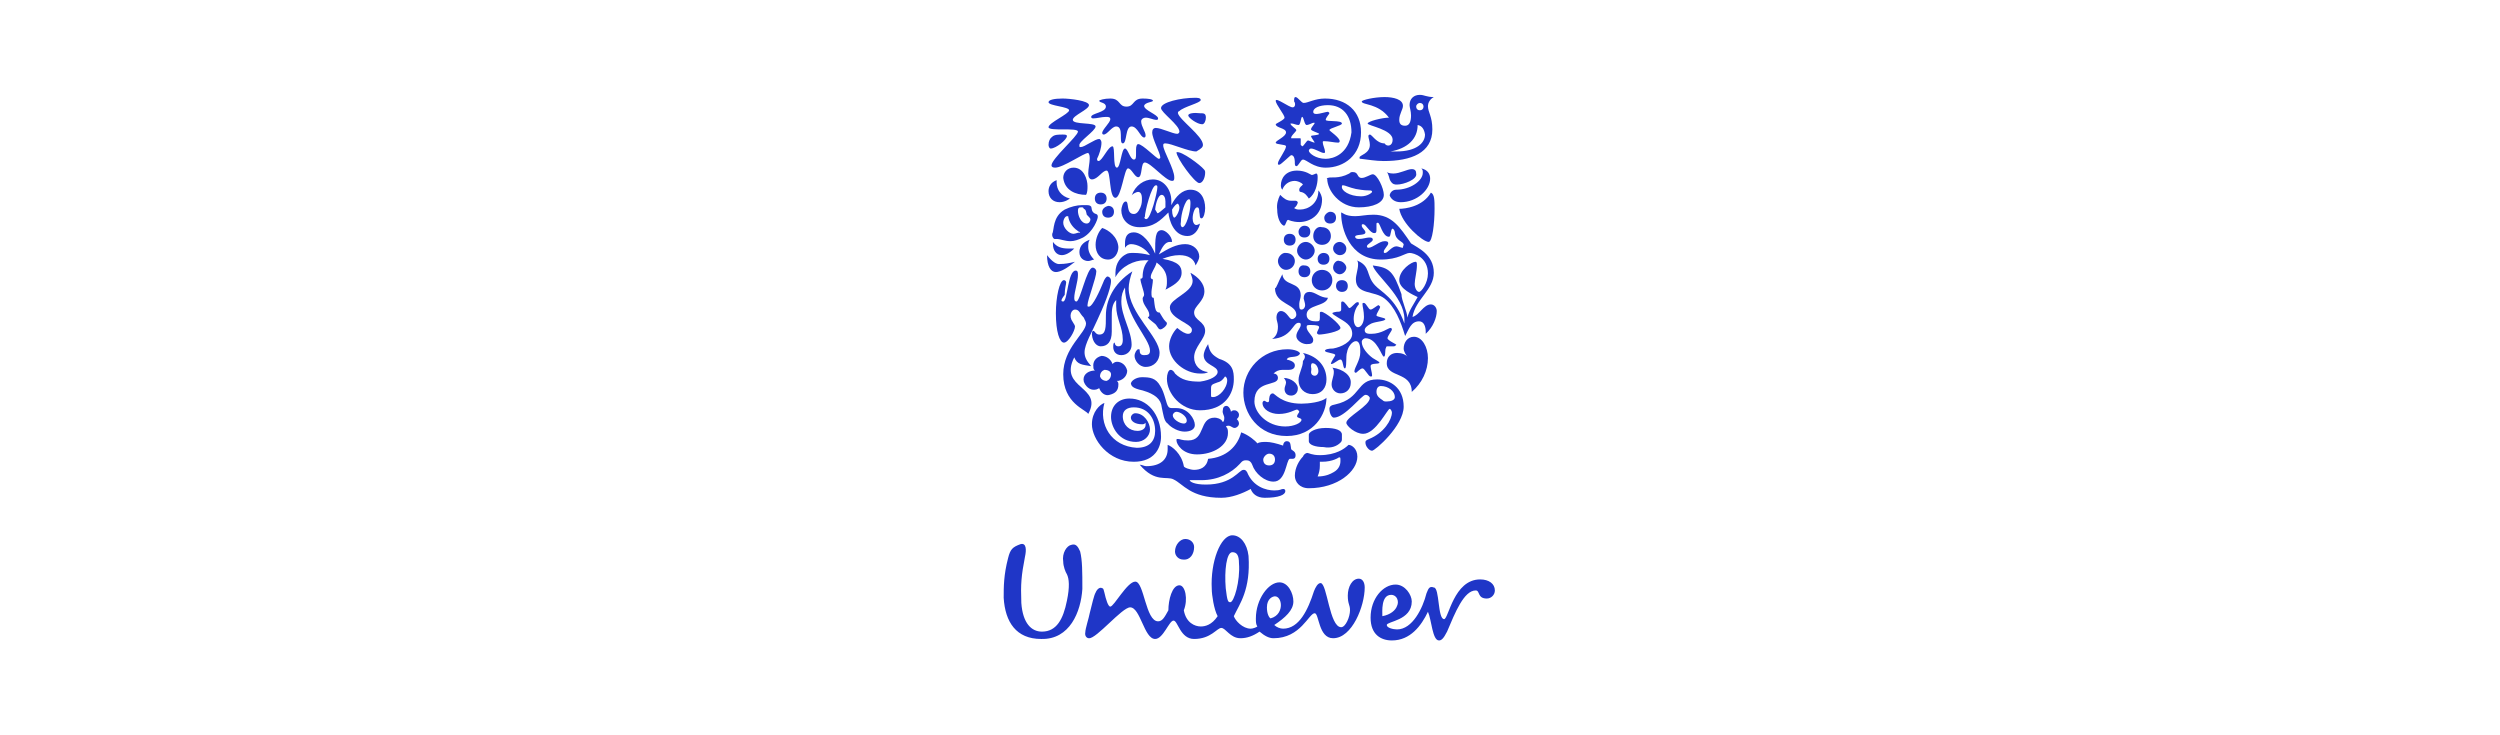 <?xml version="1.0" encoding="utf-8"?>
<!-- Generator: Adobe Illustrator 26.0.3, SVG Export Plug-In . SVG Version: 6.00 Build 0)  -->
<svg version="1.1" id="Layer_1" xmlns="http://www.w3.org/2000/svg" xmlns:xlink="http://www.w3.org/1999/xlink" x="0px" y="0px"
	 viewBox="0 0 340 100" style="enable-background:new 0 0 340 100;" xml:space="preserve">
<style type="text/css">
	.st0{fill:#1F36C7;}
</style>
<g>
	<g>
		<g>
			<g>
				<g>
					<g>
						<path class="st0" d="M163.3,85.2c0.6,0,1.5-0.2,2.3-1.4c-0.5-0.9-0.8-2.9-0.8-3.7c-0.2-3.7,1.2-7.3,2.8-7.3
							c1.1,0,2,1.1,2.2,2.8c0.3,4.6-1.2,6.5-2,8.2c0.2,0.6,1.2,1.7,2.3,1.7c0.3,0,0.8-0.2,0.9-0.3c-0.2-0.3-0.2-0.6-0.2-1.1
							c0-2.6,1.7-4.9,3.2-4.9c1.2,0,1.9,1.5,1.9,2.6c0,1.2-1.1,2.2-2.6,3.2c0.3,0.3,0.8,0.5,1.2,0.5c2.2,0,3.4-2.6,4.2-5.1
							c0.2-0.5,0.5-1.1,0.9-1.1c0.9,0,1.2,6,2.8,6c0.6,0,1.2-1.4,1.2-2.3c0-0.8-0.3-0.8-0.3-2s0.6-2.3,1.5-2.3
							c0.5,0,0.8,0.5,0.8,1.2c0,2.5-1.7,6.9-4.3,6.9c-2,0-1.9-3.4-2.5-3.4c-0.8,0-1.9,3.4-5.6,3.4c-0.6,0-1.2-0.3-1.9-0.9
							c-0.9,0.6-1.7,0.9-2.6,0.9c-1.4,0-2-1.4-2.6-1.4c-0.6,0-1.4,1.5-3.7,1.5c-1.9,0-2.2-2.5-2.8-2.5s-1.4,2.5-2.5,2.5
							c-1.5,0-2-4.3-3.4-4.3c-1.1,0-4.6,4.3-5.6,4.2c-0.3,0-0.6-0.3-0.5-0.8c0-0.5,0.5-2,0.6-2.6c0.3-1.2,0.6-2.5,0.8-2.8
							c0.2-0.5,0.6-0.8,0.9-0.6c0.2,0,0.2,0.3,0.3,0.6c0.2,0.9,0.5,1.9,0.8,1.9c0.5,0,2.3-3.4,3.4-3.4c1.2,0,1.4,5.4,3.1,5.4
							c0.6,0,0.9-0.6,1.4-1.5c0-1.4,0.5-3.4,1.5-3.4c0.8,0,1.2,1.9,0.6,3.4C161.3,84.7,162.5,85.2,163.3,85.2z M194,80.7
							c-0.5,2-1.9,4.9-4,4.9c-0.5,0-1.4-0.2-1.4-0.6c0-0.5,3.4-0.6,3.4-3.2c0-0.9-0.9-2.3-2.2-2.3c-1.7,0-3.4,1.9-3.4,4.5
							c0,2.3,1.4,3.1,2.9,3.1c2.5,0,4-2,4.9-3.9c0.5,1.1,0.6,3.9,1.5,3.9c0.3,0,0.6-0.2,1.1-1.2c1.1-2.6,2.3-5.6,3.9-5.6
							c0.6,0,0.2,1.1,1.5,1.1c0.6,0,1.1-0.5,1.1-1.1c0-0.9-0.8-1.5-2-1.5c-3.6,0-4.3,5.4-4.9,5.4c-0.9,0-0.6-4.3-1.4-4.3
							C194.3,79.6,194.2,80.3,194,80.7z M168.5,76.6c0-1.1-0.3-1.5-0.9-1.5c-0.8,0-1.1,2.5-0.9,4.9c0.2,1.7,0.3,1.9,0.6,1.9
							C167.8,82,168.7,79,168.5,76.6z M162.4,74.4c0-0.6-0.5-1.1-1.2-1.1s-1.4,0.8-1.4,1.7c0,0.6,0.5,1.1,1.1,1.1
							C161.9,76.2,162.4,75.3,162.4,74.4z M174.2,82.3c0-0.6-0.3-1.2-0.8-1.2c-0.3,0-1.1,0.3-1.1,1.5c0,0.9,0.3,1.4,0.5,1.5
							C173.9,83.8,174.2,82.9,174.2,82.3z M189.2,80.9c0.8,0,1.1,0.9,0.8,1.5c-0.2,0.6-0.9,1.2-2,1.4
							C188,83.2,187.8,80.9,189.2,80.9z M145.1,78.1c-0.2-0.3-0.5-1.1-0.5-1.7c-0.2-1.2,0.5-2.2,1.1-2.3c0.6-0.2,0.9,0.2,1.2,0.9
							c0.3,1.2,0.3,2.8,0.3,5.1c-0.2,3.1-1.7,6.9-5.6,6.8c-3.4,0-4.9-2.3-5.1-5.6c0-1.5,0-3.1,0.6-5.4c0.3-1.2,0.6-1.5,1.7-1.9
							c0.8-0.2,0.8,0.8,0.6,1.7c-0.5,2.6-0.6,3.7-0.5,6.3c0.2,2.8,1.4,3.9,2.8,3.9c2,0,2.9-1.7,3.4-4.2
							C145.5,79.8,145.4,78.7,145.1,78.1z"/>
					</g>
				</g>
			</g>
			<g>
				<g>
					<path class="st0" d="M190.3,28.4c0.3,2,3.2,4.5,4,4.5c0.5,0,0.8-2.5,0.8-4.5c0-1.1,0-2-0.5-2.2
						C193.5,28.1,191.1,28.4,190.3,28.4z M190.5,27.5c2.2,0,4-1.7,4-3.2c0-0.6-0.3-1.2-1.2-1.4c0.2,0.2,0.2,0.3,0.2,0.6
						c0,1.1-1.7,2.3-3.6,2.3c-0.6,0-0.9,0.5-0.9,0.8C189.2,27.1,189.7,27.5,190.5,27.5z M190,25.1c-0.3,0-0.6,0-0.9-0.5
						c-0.2-0.3-0.2-0.9-0.5-1.2c0.3,0.2,0.8,0.2,0.9,0.2c0.9,0,1.9-0.6,2.5-0.6c0.5,0,0.6,0.3,0.6,0.6
						C192.8,24.4,190.9,25.1,190,25.1z"/>
				</g>
				<g>
					<path class="st0" d="M144.6,41c0.6,0,0.6-4.2,1.7-4.2c0.3,0,0.3,0.3,0.3,0.6c0,0.9-0.5,2.3-0.5,3.1c0,0.5,0.2,0.5,0.3,0.5
						c0.5,0,1.4-4.6,2.2-4.6c0.3,0,0.5,0.3,0.5,0.5c0,0.9-1.2,3.9-1.2,4.6c0,0.2,0,0.2,0.2,0.2c0.5,0,1.5-2.2,1.9-3.2
						c0.2-0.6,0.5-0.9,0.6-0.9c0.2,0,0.5,0.2,0.5,0.6c0,1.1-1.1,3.7-1.9,5.4c-0.6,1.4-1.7,3.2-1.7,4.3c0,0.6,0.2,1.1,0.9,1.9
						c-1.2-0.2-1.9-0.2-2.3-1.2c-2.2,4.3,4,3.9,1.9,7.7c-0.3-0.6-3.4-1.4-3.4-5.4c0-3.6,3.1-5.6,3.1-6.9c0-0.3-0.2-0.5-0.3-0.8
						c-0.6-0.6-0.6-1.1-1.2-1.1c-0.5,0-0.9,0.9-0.3,1.7c0.2,0.3,0.3,0.5,0.3,0.6c0,0.6-0.9,2.2-1.5,2.2s-1.1-1.5-1.1-4
						c0-2.2,0.5-4.5,1.1-4.5c0.2,0,0.3,0.2,0.3,0.3c0,0.3-0.2,0.8-0.2,1.7C144.1,41,144.4,41,144.6,41z"/>
				</g>
				<g>
					<path class="st0" d="M149.7,47.1c0.9,0,1.5-0.6,1.5-2v-2c0-0.8,0-1.7,0.6-2.3c0,0.3,0,0.6,0,0.8c0,1.7,0.9,2.9,0.9,4.6
						c0,0.6-0.2,0.9-0.6,0.9c-0.5,0-0.5-0.5-0.5-0.5c-0.2,0-0.2,0.3-0.2,0.6c0,0.5,0.3,1.1,1.1,1.1s1.4-0.6,1.4-1.4
						c0-1.9-1.4-3.9-1.4-5.9c0-0.9,0.2-1.4,0.5-1.9c0,4,3.4,6.9,3.4,8.6c0,0.5-0.3,0.6-0.8,0.6s-0.6-0.3-0.6-0.6
						c0-0.2,0-0.2-0.2-0.2s-0.5,0.5-0.5,0.9c0,0.6,0.6,1.5,1.5,1.5c1.2,0,1.9-0.9,1.9-1.9c0-2.2-4.2-5.4-4.2-8.8
						c0-0.6,0.2-1.5,0.5-2.3c-2.6,1.7-3.6,4-3.6,6c0,1.7,0,2.6-0.9,2.6c-0.5,0-0.6-0.5-0.8-0.5c-0.2,0-0.2,0.3-0.2,0.5
						C148.6,46.6,149.2,47.1,149.7,47.1z"/>
				</g>
				<g>
					<path class="st0" d="M185.1,26.7c0.9,0,1.5-0.5,1.5-0.6c0-0.2-0.2-0.2-0.3-0.2c-0.3,0-0.8,0-1.9-0.2c-0.9-0.2-1.5-0.5-1.7-0.5
						c-0.2,0-0.2,0-0.2,0.2C182.4,25.9,183.5,26.7,185.1,26.7z M180.6,24.2c0.3-0.2,1.4,0.2,2.9-0.6c0.2-0.2,0.3-0.2,0.5-0.2
						c0.8,0,0.5,0.8,1.2,0.8c0.5,0,1.2-0.5,1.5-0.5c0.6,0,1.5,1.9,1.5,2.8c0,1.1-1.5,1.7-3.4,1.7c-2.6,0-4.3-2.3-4.3-3.9
						C180.4,24.2,180.4,24.2,180.6,24.2z"/>
				</g>
				<g>
					<path class="st0" d="M150.2,54.8c-0.6,0.2-1.7,1.2-1.7,2.9c0,2,2.2,5.1,5.7,5.1c2.9,0,3.7-2,3.7-3.4c0-3.1-1.9-5.2-4.3-5.2
						c-1.4,0-2.5,0.9-2.5,2.5c0,1.4,1.1,3.4,3.4,3.4c1.1,0,1.9-0.8,1.9-1.7s-0.8-2.2-2-2.2c-0.3,0-0.6,0.3-0.6,0.6
						c0,0.5,0.6,0.9,1.5,0.9c0.2,0,0.3,0,0.5-0.2c0,0,0,0.2,0,0.3c0,0.5-0.5,0.8-1.1,0.8c-1.1,0-2-0.8-2-2c0-0.8,0.6-1.2,1.5-1.2
						c1.9,0,2.9,1.5,2.9,3.2c0,1.4-0.8,2.3-2.5,2.3C151.1,60.7,149.4,57.7,150.2,54.8z"/>
				</g>
				<g>
					<path class="st0" d="M171.8,62.5c0,0.5,0.3,0.8,0.8,0.8c0.5,0,0.8-0.3,0.8-0.8s-0.3-0.8-0.8-0.8
						C172.2,61.7,171.8,62.2,171.8,62.5z M173.3,66.7c0.9,0,0.9-0.2,1.2-0.2c0.3,0,0.3,0.2,0.3,0.3c0,0.5-0.9,0.9-2.8,0.9
						c-1.1,0-1.7-0.6-1.9-1.2c-1.1,0.6-2.6,1.2-4,1.2c-4.2,0-5.2-1.9-6.5-2.5c-0.9-0.5-2.5,0.5-4.6-2c0.3,0,0.6,0.2,0.9,0.2
						c1.9,0,2.9-0.9,2.9-2.3c0-0.2,0-0.3,0-0.6c0.6,0.2,1.9,1.2,2.2,2.9c0,0.2,0.9,0.5,1.4,0.5c0.8,0,1.7-0.3,1.9-1.5
						c2.5-0.2,4-1.7,4.5-3.6c0.9,0.3,1.9,1.1,2.2,1.5c0.3-0.2,0.8-0.2,1.2-0.2c0.6,0,1.4,0.2,2.3,0.5c0-0.3,0.2-0.6,0.5-0.6
						c0.6,0,0.5,0.6,0.6,1.1c0.2,0.2,0.6,0.3,0.6,0.8s-0.3,0.5-0.5,0.5c-0.2,0-0.2,0-0.3,0c-0.5,0.2-0.5,3.1-2.2,3.1
						c-1.2,0-2.5-1.1-2.9-2.3c-0.2-0.5-0.5-0.6-0.8-0.6c-0.3,0-0.5,0-0.9,0.5c-1.1,1.2-2.9,2.2-5.2,2.2c-0.6,0-1.2,0-1.4,0
						s-0.2,0-0.2,0c0,0.2,0.6,0.6,2.2,0.6c3.6,0,4.5-2,5.1-2c0.2,0,0.3,0,0.5,0.3C170.4,66.2,172.2,66.7,173.3,66.7z"/>
				</g>
				<g>
					<path class="st0" d="M185.7,53.7c-0.5,0-2.8,3.1-4.3,3.1c-0.3,0-0.6-0.6-0.6-1.2c0-0.3,0.2-0.5,0.8-0.6
						c3.6-0.8,2.8-3.4,5.7-3.4c1.7,0,3.6,1.1,3.6,3.7c0,2.6-3.9,6-4.3,6s-0.9-0.6-0.9-1.1c0-0.2,0-0.3,0.5-0.5
						c2-0.8,3.1-2.6,3.1-3.6c0-0.2-0.2-0.5-0.3-0.5c-0.3,0-1.9,3.4-3.6,3.4c-1.1,0-2.3-1.1-2.3-1.5c0-0.8,3.2-2.3,3.2-3.4
						C186.1,53.7,185.8,53.7,185.7,53.7z M187.8,52.5c-0.3,0-0.6,0.2-0.6,0.8s0.5,0.9,0.8,1.1c0.2,0.2,0.3,0.2,0.6,0.2
						c0.6,0,1.1-0.2,1.1-0.6C189.7,53.2,188.8,52.5,187.8,52.5z"/>
				</g>
				<g>
					<path class="st0" d="M149.9,28.8c0,0.5,0.3,0.8,0.8,0.8s0.8-0.3,0.8-0.8s-0.3-0.8-0.8-0.8C150.3,28.1,149.9,28.4,149.9,28.8z
						 M148.9,27c0,0.5,0.3,0.8,0.8,0.8c0.5,0,0.8-0.3,0.8-0.8s-0.3-0.8-0.8-0.8C149.2,26.2,148.9,26.5,148.9,27z M148.2,32.6
						c-0.5,0.2-1.4,0.6-1.4,1.7c0,0.8,0.6,1.2,1.2,1.2c0.3,0,0.6-0.2,0.8-0.2c-0.6-0.6-0.8-1.2-0.8-1.7
						C148,33.2,148,32.9,148.2,32.6z M143.2,32.9c0,0.2,0,0.2,0,0.3c0,0.9,0.5,1.5,1.2,1.5c0.5,0,1.1-0.3,1.7-0.9
						c-0.2,0-0.5,0-0.8,0C144.4,33.8,143.7,33.6,143.2,32.9z M142.4,34.7c0,1.5,0.5,2.3,1.2,2.3c0.6,0,1.5-0.5,2.6-1.4
						c-0.8,0.2-1.4,0.3-2,0.3C143.7,36,143.1,35.6,142.4,34.7z M147.7,26.5c0.2-0.3,0.2-0.8,0.2-1.2c0-0.9-0.5-2.5-1.9-2.5
						c-0.8,0-1.4,0.6-1.4,1.4C144.8,25.9,146.3,26.5,147.7,26.5z M146,31.8c-0.6,0-1.4-0.8-1.4-1.5c0-0.5,0.3-0.9,0.5-0.9
						c0.2,0,0.2,0,0.2,0.2c0.2,0.9,0.8,1.5,1.4,1.9c0,0,0.2,0,0.2,0.2C146.8,31.5,146.3,31.8,146,31.8z M147.8,29.2
						c0.2,0.2,0.5,0.5,0.5,0.6c0,0.3-0.2,0.6-0.5,0.6c-0.8,0-1.2-1.1-1.2-1.7c0-0.5,0.2-0.5,0.5-0.5c0.2,0,0.2,0,0.3,0.2
						C147.7,28.5,147.7,28.8,147.8,29.2z M143.1,31.8v0.2c0,0.2,0.2,0.5,0.3,0.5c0.2,0,0.3,0,0.3,0c0.5,0,1.1,0.3,1.9,0.3
						c0.5,0,1.1-0.2,1.7-0.5c1.4-0.8,2-2.5,2-2.8c0-0.5-0.3-0.3-0.6-0.6s-0.2-0.6-0.3-0.8c-0.2-0.2-0.3-0.2-0.8-0.2
						c-0.2,0-0.3,0-0.5,0c-0.6,0-1.5,0.2-2.3,0.6C143.1,29.5,143.4,31.3,143.1,31.8z M149.9,31c-0.5,0.5-0.9,1.4-0.9,2.3
						c0,1.1,0.6,2,1.7,2c0.9,0,1.4-0.9,1.4-1.7C152,32.2,150.8,31.3,149.9,31z M145.5,27c0,0-0.6,0.5-1.4,0.5
						c-0.9,0-1.5-0.6-1.5-1.5c0-0.6,0.3-1.2,1.1-1.5c0,0.2,0,0.2,0,0.3C143.7,25.8,144.3,26.7,145.5,27z"/>
				</g>
				<g>
					<path class="st0" d="M181.3,33.8c0,0.5,0.5,0.9,0.9,0.9c0.5,0,0.9-0.3,0.9-0.9c0-0.5-0.5-0.9-0.9-0.9
						C181.7,32.9,181.3,33.3,181.3,33.8z M181.3,36.4c0,0.5,0.5,0.9,0.9,0.9c0.5,0,0.9-0.5,0.9-0.9s-0.5-0.9-0.9-0.9
						C181.8,35.3,181.3,35.8,181.3,36.4z M178.4,38.1c0,0.8,0.6,1.4,1.4,1.4s1.4-0.6,1.4-1.4s-0.6-1.4-1.4-1.4
						C179,36.7,178.4,37.3,178.4,38.1z M179.2,35.2c0,0.5,0.3,0.8,0.8,0.8c0.5,0,0.8-0.3,0.8-0.8c0-0.5-0.3-0.8-0.8-0.8
						C179.6,34.4,179.2,34.7,179.2,35.2z M176.6,36.9c0,0.5,0.3,0.8,0.8,0.8s0.8-0.3,0.8-0.8s-0.3-0.8-0.8-0.8
						C176.9,36,176.6,36.4,176.6,36.9z M178.6,32.1c0,0.8,0.6,1.2,1.2,1.2c0.8,0,1.2-0.6,1.2-1.2c0-0.8-0.6-1.2-1.2-1.2
						C179.2,30.7,178.6,31.3,178.6,32.1z M180.1,29.6c0,0.5,0.3,0.8,0.8,0.8c0.5,0,0.8-0.3,0.8-0.8s-0.3-0.8-0.8-0.8
						C180.6,28.8,180.1,29.2,180.1,29.6z M176.6,31.5c0,0.5,0.3,0.8,0.8,0.8s0.8-0.3,0.8-0.8s-0.3-0.8-0.8-0.8
						S176.6,31.2,176.6,31.5z M176.4,34.1c0,0.6,0.6,1.2,1.2,1.2c0.6,0,1.2-0.6,1.2-1.2s-0.6-1.2-1.2-1.2
						C176.9,32.9,176.4,33.5,176.4,34.1z M173.8,35.5c0,0.6,0.5,1.2,1.1,1.2c0.6,0,1.2-0.5,1.2-1.2c0-0.6-0.5-1.1-1.2-1.1
						C174.4,34.3,173.8,34.9,173.8,35.5z M174.6,32.6c0,0.5,0.3,0.8,0.8,0.8c0.5,0,0.8-0.3,0.8-0.8c0-0.5-0.3-0.8-0.8-0.8
						C174.9,31.8,174.6,32.1,174.6,32.6z M181.7,38.9c0-0.5,0.3-0.8,0.8-0.8c0.5,0,0.8,0.3,0.8,0.8s-0.3,0.8-0.8,0.8
						C182,39.7,181.7,39.3,181.7,38.9z"/>
				</g>
				<g>
					<path class="st0" d="M182.1,62.2c0.2,0,0.2,0,0.2,0.5s-0.2,1.1-0.9,1.5c-0.5,0.3-1.2,0.6-2.2,0.6c0.2-0.5,0.3-0.9,0.3-1.5
						c0-0.2,0-0.3,0-0.5h0.3C181.3,62.8,182.1,62.2,182.1,62.2z M182.3,60.2c0.2-0.2,0.2-0.3,0.2-0.6v-0.5c0-0.6-0.9-0.9-2.2-0.9
						c-1.5,0-2.3,0.6-2.3,0.9V60c0,0.5,0.9,0.8,2,0.8C181,61,181.8,60.7,182.3,60.2z M183.4,60.5c-0.5,0.5-1.7,1.4-3.9,1.4
						c-1.1,0-1.5-0.3-1.7-0.3c-0.2,0-0.5,0.2-0.6,0.5c-0.5,0.5-1.1,1.5-1.1,2.6c0,0.8,0.6,1.7,1.9,1.7c3.9,0,6.6-2.3,6.6-4.3
						C184.6,61,183.8,60.5,183.4,60.5z"/>
				</g>
				<g>
					<path class="st0" d="M184.1,43.4c0,0.5,0.2,1.1,0.6,1.1s0.8-0.6,0.8-1.4s-0.2-1.4-0.2-1.7c0-0.2,0-0.2,0.2-0.2
						c0.3,0,0.6,0.9,0.9,0.9c0.3,0,0.9-0.6,1.1-0.6l0.2,0.2c0,0.3-0.5,0.9-0.5,1.2c0,0.2,1.2,0.3,1.2,0.5c0,0.3-1.2,0.3-1.9,0.6
						c-0.6,0.3-0.9,0.6-0.9,0.9c0,0.5,0.5,0.5,0.9,0.5c1.4,0,2.3-0.8,2.6-0.8c0,0,0.2,0,0.2,0.2s-0.6,0.9-0.6,1.2
						c0,0.3,1.2,0.8,1.2,0.9c0,0-0.2,0.2-0.3,0.2s-0.6,0-0.8,0c-0.2,0-0.3,0-0.3,0.2c-0.2,0.2,0,1.2-0.3,1.2c-0.3,0-0.9-2.5-2.5-2.5
						c-0.2,0-0.5,0.2-0.5,0.5c0,0.8,0.8,1.7,1.5,2.2c0.3,0.2,0.9,0.5,0.9,0.6c0,0.3-1.2,0-1.2,0.5c0,0.3,0.2,0.9,0.2,1.2
						c0,0.2,0,0.2-0.2,0.2c-0.3,0-0.8-1.1-1.1-1.1c-0.3,0-0.8,0.6-0.9,0.6c0,0-0.2,0-0.2-0.2c0-0.5,0.8-1.5,0.8-2.6
						c0-0.5,0-1.5-0.6-1.5c-0.5,0-1.1,0.8-1.2,1.5c-0.2,0.5,0,2.2-0.3,2.2c-0.3,0-0.2-1.2-0.6-1.2c-0.3,0-0.9,0.6-1.2,0.6H181
						c0-0.3,0.6-1.1,0.6-1.2c0-0.3-1.4-0.3-1.4-0.6c0-0.2,0.5-0.3,1.1-0.3c1.1-0.2,2.6-0.9,2.6-2c0-1.2-1.1-1.7-1.9-2.2
						c-0.5-0.3-0.8-0.5-0.8-0.6s0.5-0.2,0.6-0.2c0.3,0,0.6,0,0.6-0.3c0-0.2,0-0.6,0-0.8s0-0.3,0.2-0.3c0.3,0,0.8,0.9,0.9,0.9
						c0.3,0,0.8-0.8,1.1-0.8c0.2,0,0.2,0,0.2,0.3C184.4,41.8,184.1,42.6,184.1,43.4z M174.4,37.3c0.2,1.7,2.5,0.9,2.5,2.9
						c0,0.3-0.2,0.8-0.2,1.1c0,0.5,0,0.8,0.3,0.8c0.3,0,0.5-0.3,0.5-0.6c0-0.3-0.2-0.8-0.2-0.9c0-0.8,0.5-0.9,0.8-0.9
						c0.8,0,1.4,0.8,2.5,0.8c-0.3,1.2-2.9,0.9-2.9,2.3c0,0.8,0.8,0.9,1.2,0.9c0.5,0,0.6,0,0.6-0.5c0-0.2,0-0.5,0-0.6s0-0.2,0.2-0.2
						c0.5,0,2.6,1.7,2.6,2.2s-2.3,0.9-2.9,0.9c-0.2,0-0.3-0.2-0.3-0.2c0-0.2,0.3-0.6,0.3-0.8s-0.3-0.3-1.1-0.3c-0.5,0-0.6,0-0.6,0.3
						c0,0.6,0.9,1.2,0.9,1.7c0,0.5-0.3,0.6-0.9,0.6c-0.6,0-1.4-0.5-1.4-1.1c0-0.6,0.6-1.1,0.6-1.5c0-0.2,0-0.3-0.3-0.3
						c-0.8,0-0.9,2-3.6,2.2c0.5-0.3,0.8-0.8,0.8-1.7c0-0.5-0.2-0.8-0.2-1.2c0-0.6,0.3-0.9,0.6-0.9c0.8,0,1.1,1.1,1.5,1.1
						c0.3,0,0.6-0.3,0.6-0.6c0-1.5-2.9-1.4-2.9-3.6C173.6,39.2,173.8,38.4,174.4,37.3z"/>
				</g>
				<g>
					<path class="st0" d="M178.3,50.6c0,0.3,0.2,0.5,0.5,0.5s0.5-0.3,0.5-0.6c0-0.5-0.3-1.1-0.8-1.1c-0.2,0-0.2,0.3-0.2,0.5
						C178.4,50.2,178.3,50.5,178.3,50.6z M177.2,48c2.2,0.5,3.2,2,3.2,3.6c0,1.1-0.6,2-1.9,2c-1.1,0-1.9-0.8-1.9-1.9
						c0-0.9,0.6-1.7,0.6-2.6C177.6,48.6,177.5,48.3,177.2,48z M174.6,51.4c0.2,0.2,0.3,0.5,0.3,0.6c0,0.3-0.2,0.6-0.2,0.9
						c0,0.5,0.3,0.9,0.9,0.9s0.9-0.5,0.9-0.9C176.6,52.2,175.6,51.4,174.6,51.4z M181.2,50c0.2,0.2,0.2,0.5,0.2,0.6
						c0,0.6-0.3,1.1-0.3,1.7s0.5,1.2,1.2,1.2c0.8,0,1.4-0.6,1.4-1.4C183.8,51.1,182.7,50.2,181.2,50z M175,48.9
						c0.9,0.2,1.1,0.5,1.1,0.8c0,0.5-0.5,0.6-0.8,0.6c-0.3,0-0.6,0-0.9,0c-0.5,0-0.9,0.2-1.2,0.5c0.3,0,0.6,0.2,0.6,0.6
						c0,1.2-3.2,0.2-3.2,3.2c0,1.5,1.7,3.4,4.2,3.4c1.2,0,2.2-0.5,2.2-0.9c0-0.3-0.6-0.2-0.6-0.5c0-0.2,0.3-0.5,0.3-0.6
						s-0.2-0.3-0.3-0.3c-0.3,0-1.1,0.6-2.5,0.6c-1.1,0-2.2-0.6-2.2-1.5c0-0.2,0.2-0.3,0.2-0.3c0.2,0,0.3,0.2,0.5,0.2
						c0.2,0,0.2-0.2,0.2-0.3s0-0.9,0.5-0.9c0.3,0,1.1,1.4,3.9,1.4c0.9,0,2.8-0.2,3.4-0.8c0,2.2-1.7,5.2-5.4,5.2
						c-3.9,0-5.9-3.1-5.9-5.9c0-3.1,2.5-5.9,6-5.9c0.9,0,1.7,0.3,1.7,0.6C176.4,48.8,175.2,48.3,175,48.9z"/>
				</g>
				<g>
					<path class="st0" d="M161.9,25.8c1.4,0,2,1.2,2,2.5c0,0.6-0.2,1.4-0.5,1.4s-0.2-0.5-0.3-0.9c0-0.6-0.2-0.6-0.3-0.6
						c-0.3,0-0.6,0.8-0.6,1.5c0,0.5,0.2,0.9,0.5,0.9c0.2,0,0.5-0.2,0.5-0.2c-0.2,0.9-0.8,1.7-1.7,1.7c-1.9,0-2.5-2.2-2.6-3.2
						c-1.1,1.1-2,2-3.9,2c-1.7,0-2.5-1.2-2.5-2.3c0-0.3,0.2-1.2,0.6-1.2c0.5,0,0,1.7,1.1,1.7c0.3,0,0.6-0.2,0.9-0.9
						c0.2-0.5,0.2-0.8,0.2-1.2c0-0.6-0.2-0.9-0.5-0.9c-0.3,0-0.8,0.3-0.9,0.5c0.5-1.4,1.7-2.2,2.9-2.2c1.5,0,2.5,1.4,2.5,2.9
						c0,0.2,0,0.5,0,0.6C159.9,26.7,160.8,25.8,161.9,25.8z M160.4,28.2c0-0.3-0.2-0.5-0.2-0.5c-0.2,0-0.5,0.3-0.8,0.8
						c0,0.8,0.2,1.1,0.3,1.1C159.9,29.6,160.4,28.8,160.4,28.2z M157.4,29c0.2,0,0.5-0.3,1.1-0.8c0-0.3,0-0.5,0-0.8
						c0-0.5-0.2-0.9-0.5-0.9c-0.6,0-0.9,1.7-0.9,2C157.3,28.8,157.4,29,157.4,29z M160.8,30.9c0.5,0,1.1-2,1.1-3.2
						c0-0.3,0-0.6-0.2-0.6c-0.5,0-1.1,2-1.1,3.1C160.5,30.7,160.7,30.9,160.8,30.9z M155.9,29.8c0.6,0,1.5-3.7,1.5-4.3
						c0-0.2,0-0.3-0.2-0.3c-0.6,0-1.5,3.6-1.5,4.3C155.6,29.5,155.6,29.8,155.9,29.8z"/>
				</g>
				<g>
					<path class="st0" d="M158,31.3c-0.9,0-0.9,1.1-0.9,3.2c-0.6-1.4-1.7-2.9-2.9-2.9c-0.9,0-1.2,0.6-1.2,1.5c0,0.2,0,0.5,0,0.6
						c0.2-0.3,0.5-0.5,0.8-0.5c0.9,0,2,0.6,2.6,1.5c-0.8-0.2-1.5-0.3-2.2-0.3c-0.5,0-0.8,0-1.1,0.2c-0.6,0.3-1.4,1.1-1.4,2.5
						c0,0.2,0,0.5,0,0.6c0.8-1.5,2.6-2.3,3.9-2.3c0.3,0,0.5,0,0.6,0c-0.6,0.6-0.8,1.5-0.8,2.2c0,0.3-0.2,0.3-0.3,0.3
						c0,0.6,0.5,1.7,0.5,2.2c0,0.2-0.2,0.3-0.2,0.5c0,0.9,0.9,1.5,0.9,2.2c0,0.2,0,0.3-0.2,0.3c0,0.3,1.1,0.9,1.2,1.2
						c0.2,0.3,0.3,0.5,0.5,0.5c0.3,0,0.9-0.5,0.9-0.8c0-0.2-0.2-0.3-0.2-0.3c-0.3-0.3-0.6-0.9-0.8-1.2c-0.2,0-0.3,0-0.5-0.3
						c-0.2-0.5-0.2-1.2-0.3-1.7c-0.3,0-0.3-0.2-0.3-0.8c0-0.3,0.2-1.2,0.2-1.7c-0.2,0-0.3-0.2-0.3-0.3c0-0.6,0.6-1.2,0.8-2
						c1.2,0.9,1.4,1.7,1.4,2.5c0,0.5,0,0.8-0.2,1.2c0.9-0.5,2.2-1.1,2.2-2.3c0-0.8-0.3-1.5-2.6-1.9c0.8-0.3,1.5-0.5,2.3-0.5
						c1.2,0,2,0.5,2.2,1.4c0.3-0.5,0.5-0.9,0.5-1.2c0-0.9-0.8-1.7-1.9-1.7c-1.2,0-2.3,0.6-3.6,1.4c0.5-1.1,0.9-1.7,1.5-1.7
						c0.2,0,0.2,0,0.3,0C159.4,32.1,158.5,31.3,158,31.3z"/>
				</g>
				<g>
					<path class="st0" d="M192.3,45.8c1.1,0,1.9,1.4,1.9,2.9c0,1.7-0.8,3.4-2.2,4.6c0-2.8-3.4-1.9-3.4-3.9c0-0.9,0.6-1.4,1.4-1.4
						c0.6,0,1.2,0.2,1.5,0.6c-0.3-0.3-0.6-0.8-0.6-1.2C190.9,46.6,191.4,45.8,192.3,45.8z"/>
				</g>
				<g>
					<path class="st0" d="M177.2,25.1c-0.2-0.3-0.8-0.5-1.1-0.5c-0.9,0-1.5,0.6-1.7,1.2c-0.2-0.2-0.2-0.5-0.2-0.6c0-0.9,0.6-2,2.2-2
						c1.2,0,1.9,0.6,2,0.6c0.2,0,0.5-0.2,0.6-0.2c0.2,0,0.2,0.3,0.2,0.6c0,0.8-0.3,2.2-1.2,2.8c-0.2-0.3-0.5-0.8-1.1-0.9
						c-0.2,0-0.2-0.2-0.2-0.3C176.7,25.5,177,25.3,177.2,25.1z M174.1,26.5c0.5,0.5,0.9,0.8,1.5,0.8c0.2,0,0.5,0,0.6,0
						c0.2,0,0.3,0.2,0.3,0.2c0,0.2-0.2,0.6-0.5,0.8c0.3,0.2,0.5,0.2,0.8,0.2c1.1,0,2.5-0.8,2.5-2.6c0.3,0.3,0.5,0.9,0.5,1.2
						c0,2.2-1.7,3.1-3.1,3.1c-0.9,0-1.5-0.3-1.5-0.3c-0.3,0-0.3,0.8-0.6,0.8c-0.5-0.2-0.9-1.1-0.9-2.2
						C173.6,27.8,173.8,27.1,174.1,26.5z"/>
				</g>
				<g>
					<path class="st0" d="M156.8,13.7c0-0.2-0.6-0.3-1.4-0.3c-1.4,0-1.1,1.1-2.2,1.1c-1.1,0-0.8-1.1-2.2-1.1c-0.8,0-1.5,0.2-1.5,0.3
						c0,0.3,0.9,0.2,0.9,0.8c0,0.8-2,0.9-2,1.4c0,0.2,0.2,0.2,0.3,0.2c0.5,0,1.1-0.2,1.7-0.2c0.3,0,0.6,0,0.6,0.3
						c0,0.5-1.1,1.4-1.1,1.9c0,0.2,0.2,0.2,0.2,0.2c0.5,0,1.1-1.1,1.7-1.1c1.1,0,0.3,2.3,0.9,2.3c0.6,0,0.3-2.3,1.2-2.3
						c0.8,0,1.2,1.5,1.7,1.5c0.2,0,0.2-0.2,0.2-0.3c0-0.5-0.6-1.2-0.6-1.9c0-0.3,0.3-0.5,0.6-0.5c0.5,0,1.1,0.3,1.4,0.3
						c0.2,0,0.3,0,0.3-0.2c0-0.5-1.9-1.1-1.9-1.7C155.7,13.9,156.8,13.9,156.8,13.7z M161.6,15.7c0,0.3,1.2,1.2,1.9,1.2
						c0.3,0,0.5-0.5,0.5-0.9c0-0.6-0.3-0.6-0.8-0.6C162.4,15.3,161.6,15.4,161.6,15.7z M163.6,19.7c0-1.2-3.2-3.4-3.4-4.3
						c0-0.2,0-0.2,0.2-0.3c0.6-0.6,2.9-1.1,2.9-1.5c0-0.3-0.5-0.3-0.8-0.3c-1.9,0-4.6,0.6-4.6,1.4c0,0.6,2.5,2.3,2.5,3.2
						c0,0.2-0.2,0.3-0.3,0.3c-0.6,0-2.2-0.8-2.9-0.8c-0.3,0-0.5,0.2-0.5,0.6c0,0.9,1.1,2.8,1.1,3.4c0,0,0,0.2-0.2,0.2
						c-0.3,0-2.2-2-2.8-2c-0.2,0-0.3,0.3-0.3,0.8v0.5c0,0.5,0,0.8-0.3,0.8c-0.5,0-0.8-1.5-1.2-1.5c-0.5,0-0.6,2.6-1.1,2.6
						c-0.6,0-0.2-2.9-0.6-2.9c-0.6,0-1.4,2-1.9,2c-0.2,0-0.2-0.2-0.2-0.3c0.3-0.6,0.6-1.5,0.6-2.2c0-0.3-0.2-0.5-0.3-0.5
						c-0.6,0-2,1.1-2.5,1.1c-0.2,0-0.2,0-0.2-0.2c-0.2-0.5,2.2-2,2.2-2.6c0-0.6-3.1-0.2-3.1-0.9c0-0.6,2.2-1.4,2.2-2
						c0-0.6-2.6-0.9-3.6-0.9c-1.2,0-1.9,0.2-1.9,0.5c0,0.5,2.8,0.6,2.8,1.1c0,0.5-2.8,1.7-2.8,2.3c0,0.6,4,0,4,0.6s-3.6,3.7-3.6,4.6
						c0,0.2,0.2,0.3,0.5,0.3c1.1,0,3.9-2,4.5-2c0.2,0.2,0.2,0.5,0.2,0.8c0,0.5-0.2,1.4-0.2,2c0,0.5,0.2,0.8,0.5,0.8
						c0.8,0,1.4-1.2,2-1.2s0.3,3.7,1.2,3.7c0.8,0,1.2-4,1.7-4c0.5,0,0.9,1.2,1.4,1.2c0.6,0,0.3-2,0.9-2c0.8,0,2.8,2.5,3.7,2.5
						c0.3,0,0.3-0.2,0.3-0.5c0-1.1-1.5-3.6-1.5-4.3c0-0.2,0-0.3,0.3-0.3c0.8,0,3.1,1.1,4.2,1.1C163.4,20.2,163.6,20,163.6,19.7z
						 M145.1,18.5c0,0.5-1.5,1.7-2.2,1.7c-0.2,0-0.3-0.3-0.3-0.5c0-0.5,0.2-0.9,0.5-1.1c0.3-0.3,0.9-0.3,1.4-0.3
						C144.8,18.3,145.1,18.3,145.1,18.5z M160,20.7c0,0.8,2.5,4.2,3.1,4.2c0.5,0,0.8-0.8,0.8-1.4c0-0.2,0-0.3-0.2-0.5
						C163.3,22.5,160.7,20.5,160,20.7C160,20.5,160,20.7,160,20.7z"/>
				</g>
				<g>
					<path class="st0" d="M192.6,14.5c0,0.3,0.2,0.5,0.5,0.5s0.5-0.2,0.5-0.5c0-0.3-0.2-0.5-0.5-0.5C192.9,14,192.6,14.2,192.6,14.5
						z M189.4,19c0-1.4-3.4-1.9-3.4-2.2c0-0.3,2-0.8,2.9-0.8c-1.5-2-3.7-1.7-3.7-2.2c0-0.2,1.7-0.6,3.1-0.6c1.2,0,2.5,0.3,2.5,1.2
						c0,0.5-0.5,1.1-0.5,1.9c0,0.5,0.2,0.8,0.8,0.8s0.8-0.6,0.8-1.4c0-0.6-0.2-1.1-0.2-1.4c0-0.9,0.6-1.4,1.4-1.4
						c0.6,0,0.9,0.3,1.9,0.3c-0.6,0.3-0.8,0.9-0.8,1.2c0,0.9,0.6,1.4,0.6,3.2c0,3.2-2.9,4.3-6.6,4.3c-1.1,0-2.2-0.2-3.1-0.3
						c-0.2,0-0.2,0-0.2-0.2c0-0.3,1.4-0.5,1.4-1.7c0-0.5-0.2-0.9-0.2-1.2c0-0.2,0.2-0.2,0.2-0.2c0.3,0,0.9,1.2,2,1.2
						C188.6,20,189.4,19.9,189.4,19z M192.8,17c0,1.9-1.4,3.2-3.7,3.6c0.3,0,0.5,0,0.8,0c2.8,0,3.9-1.2,3.9-2.3
						C193.7,17.6,193.4,17.1,192.8,17z"/>
				</g>
				<g>
					<path class="st0" d="M191.4,43.2c0.3-1.1,0.8-1.7,1.4-2.8c-0.6-0.3-2.5-1.1-2.5-2.3c0-1.4,1.7-2.5,2.2-2.5
						c0.2,0,0.2,0.2,0.2,0.5c0,0.8-0.3,1.9-0.3,2.5s0.3,1.1,0.6,1.1c0.3,0,1.2-1.2,1.2-2.5c0-2.2-1.9-2.8-2.5-2.8s-1.5,0.9-3.9,0.9
						c-4.3,0-5.4-4.3-5.4-6.2c0-0.2,0-0.2,0-0.2c0.2,0,0.5,0.5,1.9,0.5c0.8,0,1.4-0.2,2.5-0.2c2.5,0,3.6,1.7,5.1,3.9
						c0.9,0.6,3.1,1.5,3.1,4c0,2.3-2.5,3.6-2.9,6c0.9-0.2,1.5-1.7,2.5-1.7c0.5,0,0.8,0.5,0.8,0.9c0,0.9-0.5,2.2-1.5,3.1
						c0-0.2,0-0.2,0-0.3c0-0.6-0.2-1.4-0.9-1.4c-1.1,0-1.4,1.1-1.9,2c-0.6-2-1.4-4-2.8-5.1c-1.4-1.1-3.9-0.5-3.9-2.6
						c0-0.6,0.3-1.4,0.3-2c0-0.2,0-0.5-0.2-0.6c2,0.8,1.2,2,2.5,3.4c0.8,0.9,2.8,1.7,4,5.2c0-0.2,0-0.3,0-0.6c0-3.1-4-6-4.3-7.3
						c2.3,0.3,2.8,0.8,3.9,3.9C190.6,40.9,191.4,42.4,191.4,43.2z M190.9,33.3c0-0.5-1.1-0.5-1.2-1.7c0-0.2-0.2-0.5-0.3-0.5
						c-0.3,0-0.2,1.1-0.5,1.1c-0.9,0-1.2-1.9-1.5-1.9c-0.2,0-0.2,0-0.2,0.3c0,0.2,0,0.3,0,0.6s0,0.5-0.3,0.5c-0.6,0-1.1-1.2-1.5-1.2
						c-0.2,0-0.2,0-0.2,0.2c0,0.3,0.5,0.6,0.5,0.9c0,0.5-1.4,0.2-1.4,0.6c0,0.2,0.2,0.3,0.5,0.3c0.5,0,1.1-0.2,1.4-0.2
						c0.2,0,0.5,0,0.5,0.3c0,0.3-0.8,0.6-0.8,0.9c0,0.2,0.2,0.2,0.2,0.2c0.6,0,1.5-0.9,2.2-0.9c0.2,0,0.5,0,0.5,0.3
						c0,0.3-0.6,0.8-0.6,1.1c0,0.2,0,0.2,0.2,0.2c0.3,0,0.9-0.9,1.5-0.9c0.3,0,0.6,0.2,0.9,0.2C190.8,33.5,190.9,33.3,190.9,33.3z"
						/>
				</g>
				<g>
					<path class="st0" d="M175.6,21.1c0.5,0,0.5,0.8,0.5,1.2c0,0.3,0.2,0.3,0.2,0.3c0.3,0,0.6-0.9,0.9-0.9c0.5,0,1.4,1.1,3.1,1.1
						c2.5,0,4.8-1.7,4.8-4.8c0-2.9-2-4.6-4.9-4.6c-1.4,0-2.3,0.6-2.9,0.6c-0.3,0-0.8-0.8-1.1-0.8c-0.2,0-0.2,0.2-0.2,0.6
						c0.2,0.2,0.2,0.8-0.2,0.8c-0.5,0-2.3-1.4-2.3-0.9c0,0.5,1.2,1.9,1.2,2.3c0,0.3-1.2,0.8-1.2,0.9c0,0.5,1.4,0.5,1.4,1.1
						s-1.4,1.1-1.4,1.4s1.4,0.2,1.4,0.5c0,0.5-1.1,1.9-1.1,2.3c0,0.2,0,0.2,0.2,0.2C174.2,22.4,175.5,21.1,175.6,21.1z M176.3,17.7
						c0-0.2-0.8-0.6-0.8-0.9c0,0,0,0,0.2,0c0.2,0,0.6,0.2,0.9,0.2c0.3,0,0.3-1.1,0.5-1.1c0.2,0,0.3,1.1,0.6,1.1s0.8-0.3,0.9-0.3h0.2
						c0,0.2-0.5,0.6-0.5,0.9c0,0.2,1.1,0.5,1.1,0.6c0,0.2-1.1,0.2-1.1,0.3c0,0.2,0.5,0.8,0.5,0.9l0,0c-0.2,0-0.8-0.3-0.9-0.3
						c-0.2,0-0.6,0.8-0.8,0.8l-0.2-0.2V19c0-0.2,0-0.2-0.2-0.2c-0.3,0-0.8,0-0.9,0c-0.2,0-0.2,0-0.2,0
						C175.5,18.5,176.3,17.9,176.3,17.7z M180.3,21.6c-1.4,0-2.3-0.8-2.3-1.1c0-0.2,0.2-0.3,0.3-0.3c0.5,0,1.4,0.6,1.7,0.6
						c0.2,0,0.2,0,0.2-0.2c0-0.3-0.3-0.9-0.3-1.2c0-0.2,0-0.2,0.2-0.2c0.6,0,1.4,0.2,1.9,0.2c0.2,0,0.2-0.2,0.2-0.2
						c0-0.5-1.4-1.4-1.4-1.5c0-0.3,1.7-0.6,1.7-0.9c0-0.5-2.2-0.2-2.2-0.5s0.5-0.8,0.5-0.9s-0.2-0.2-0.2-0.2c-0.2,0-1.2,0.3-1.5,0.3
						c-0.2,0-0.5,0-0.5-0.3c0-0.5,0.8-0.9,2-0.9c2,0,3.2,1.4,3.2,3.7C183.4,21,181.3,21.6,180.3,21.6z"/>
				</g>
				<g>
					<path class="st0" d="M166.5,56.8c0,0.2,0,0.5-0.2,0.6c-0.2-0.5-0.9-0.6-1.1-0.6c-2.2,0-1.2,3.1-3.6,3.1c-0.9,0-1.1-0.2-1.4-0.2
						c-0.2,0-0.2,0-0.2,0.2c0,0.5,0.8,1.9,2.8,1.9c2.2,0,4.2-1.2,4.2-2.9c0-0.3,0-0.6-0.2-0.8c-0.2-0.2,0.2-0.2,0.3-0.2
						c0.3,0,0.5,0.3,0.8,0.3s0.6-0.3,0.6-0.6c0-0.3-0.2-0.5-0.3-0.6c0.2-0.2,0.3-0.3,0.3-0.6c0-0.3-0.3-0.6-0.6-0.6
						c-0.2,0-0.3,0-0.5,0.2c0-0.3-0.3-0.8-0.6-0.8c-0.3,0-0.5,0.2-0.5,0.6C166.2,56.2,166.5,56.5,166.5,56.8z"/>
				</g>
				<g>
					<path class="st0" d="M161,57.6c-0.6,0-1.5-0.6-1.5-1.1c0-0.3,0.3-0.5,0.5-0.5c0.5,0,1.4,0.6,1.4,1.2
						C161.4,57.4,161.3,57.6,161,57.6z M155.4,53.1c1.7,0.5,2.5,1.2,2.6,2.3c0.2,0.9,0.3,1.9,0.8,2.2c0.5,0.6,1.5,1.1,2.3,1.1
						s1.4-0.3,1.4-0.9c0-0.8-0.9-2.3-2.5-2.3c-0.2,0-0.3,0-0.5,0s-0.5,0-0.6-0.2c-0.3-0.3-0.5-1.9-1.1-2.8c-0.6-1.1-1.4-1.2-2.5-1.2
						c-0.8,0-1.5,0.5-1.5,0.9C153.9,52.5,154,52.8,155.4,53.1z"/>
				</g>
				<g>
					<path class="st0" d="M165.6,50.6c0-0.9-1.9-0.9-1.9-2.3c0-0.3,0.2-0.9,0.6-1.5c0.2,1.1,0.6,1.5,1.5,2c1.9,0.6,2,1.7,2,2.8
						c0,1.9-1.2,4.2-4.6,4.2c-2.6,0-4.5-2.3-4.5-4.3c0-0.6,0.2-1.2,0.5-1.2c0.3,0,0.5,0.3,0.6,0.5c0.9,0.9,1.9,1.1,3.4,1.1
						C164.7,51.7,165.6,51.1,165.6,50.6z M165.6,52c-0.8,0.3-0.9,0.3-0.9,0.9c0,0.3,0,0.6,0,0.8c0,0.3,0,0.3,0.3,0.3
						c0.8,0,1.9-1.2,1.9-2.3c0-0.3-0.2-0.5-0.3-0.5C166.4,51.5,166.1,51.9,165.6,52z M159.1,41.8c0-1.2,3.1-2,3.1-3.6
						c0-0.3-0.2-0.8-0.3-1.1c1.1,0.6,1.9,1.5,1.9,2.5c0,1.4-1.4,2-1.4,2.9c0,1.1,1.5,1.2,1.5,2.5c0,1.1-1.5,2.2-1.5,3.6
						c0,1.1,0.8,1.9,1.9,2c-0.3,0.2-0.6,0.2-1.1,0.2c-2,0-4.2-1.7-4.2-3.7c0-0.9,0.5-1.9,1.1-2.5c0.6,0.5,1.1,0.8,1.5,0.8
						c0.3,0,0.5-0.2,0.5-0.5C162.2,44,159.1,43.4,159.1,41.8z"/>
				</g>
				<g>
					<path class="st0" d="M147.4,51.9c0.2,0.6,0.8,1.2,1.5,1.1c0.3,0,0.5-0.2,0.6-0.2c0.2,0.6,0.8,1.1,1.4,0.9
						c0.8-0.2,1.2-0.6,1.2-1.4c0-0.2,0-0.3-0.2-0.5h0.2c0.8-0.2,1.2-0.8,1.2-1.4c-0.2-0.8-0.8-1.2-1.4-1.2c-0.3,0-0.5,0.2-0.6,0.3
						c-0.2-0.6-0.8-1.1-1.5-1.1c-0.8,0.2-1.2,0.8-1.1,1.5c0,0.2,0,0.3,0.2,0.5h-0.2C147.8,50.5,147.2,51.1,147.4,51.9z M151.1,50.9
						c0,0.5-0.3,0.8-0.6,0.9c-0.5,0-0.8-0.3-0.9-0.6c0-0.5,0.3-0.8,0.6-0.9C150.8,50.3,151.1,50.6,151.1,50.9z"/>
				</g>
			</g>
		</g>
	</g>
</g>
</svg>
